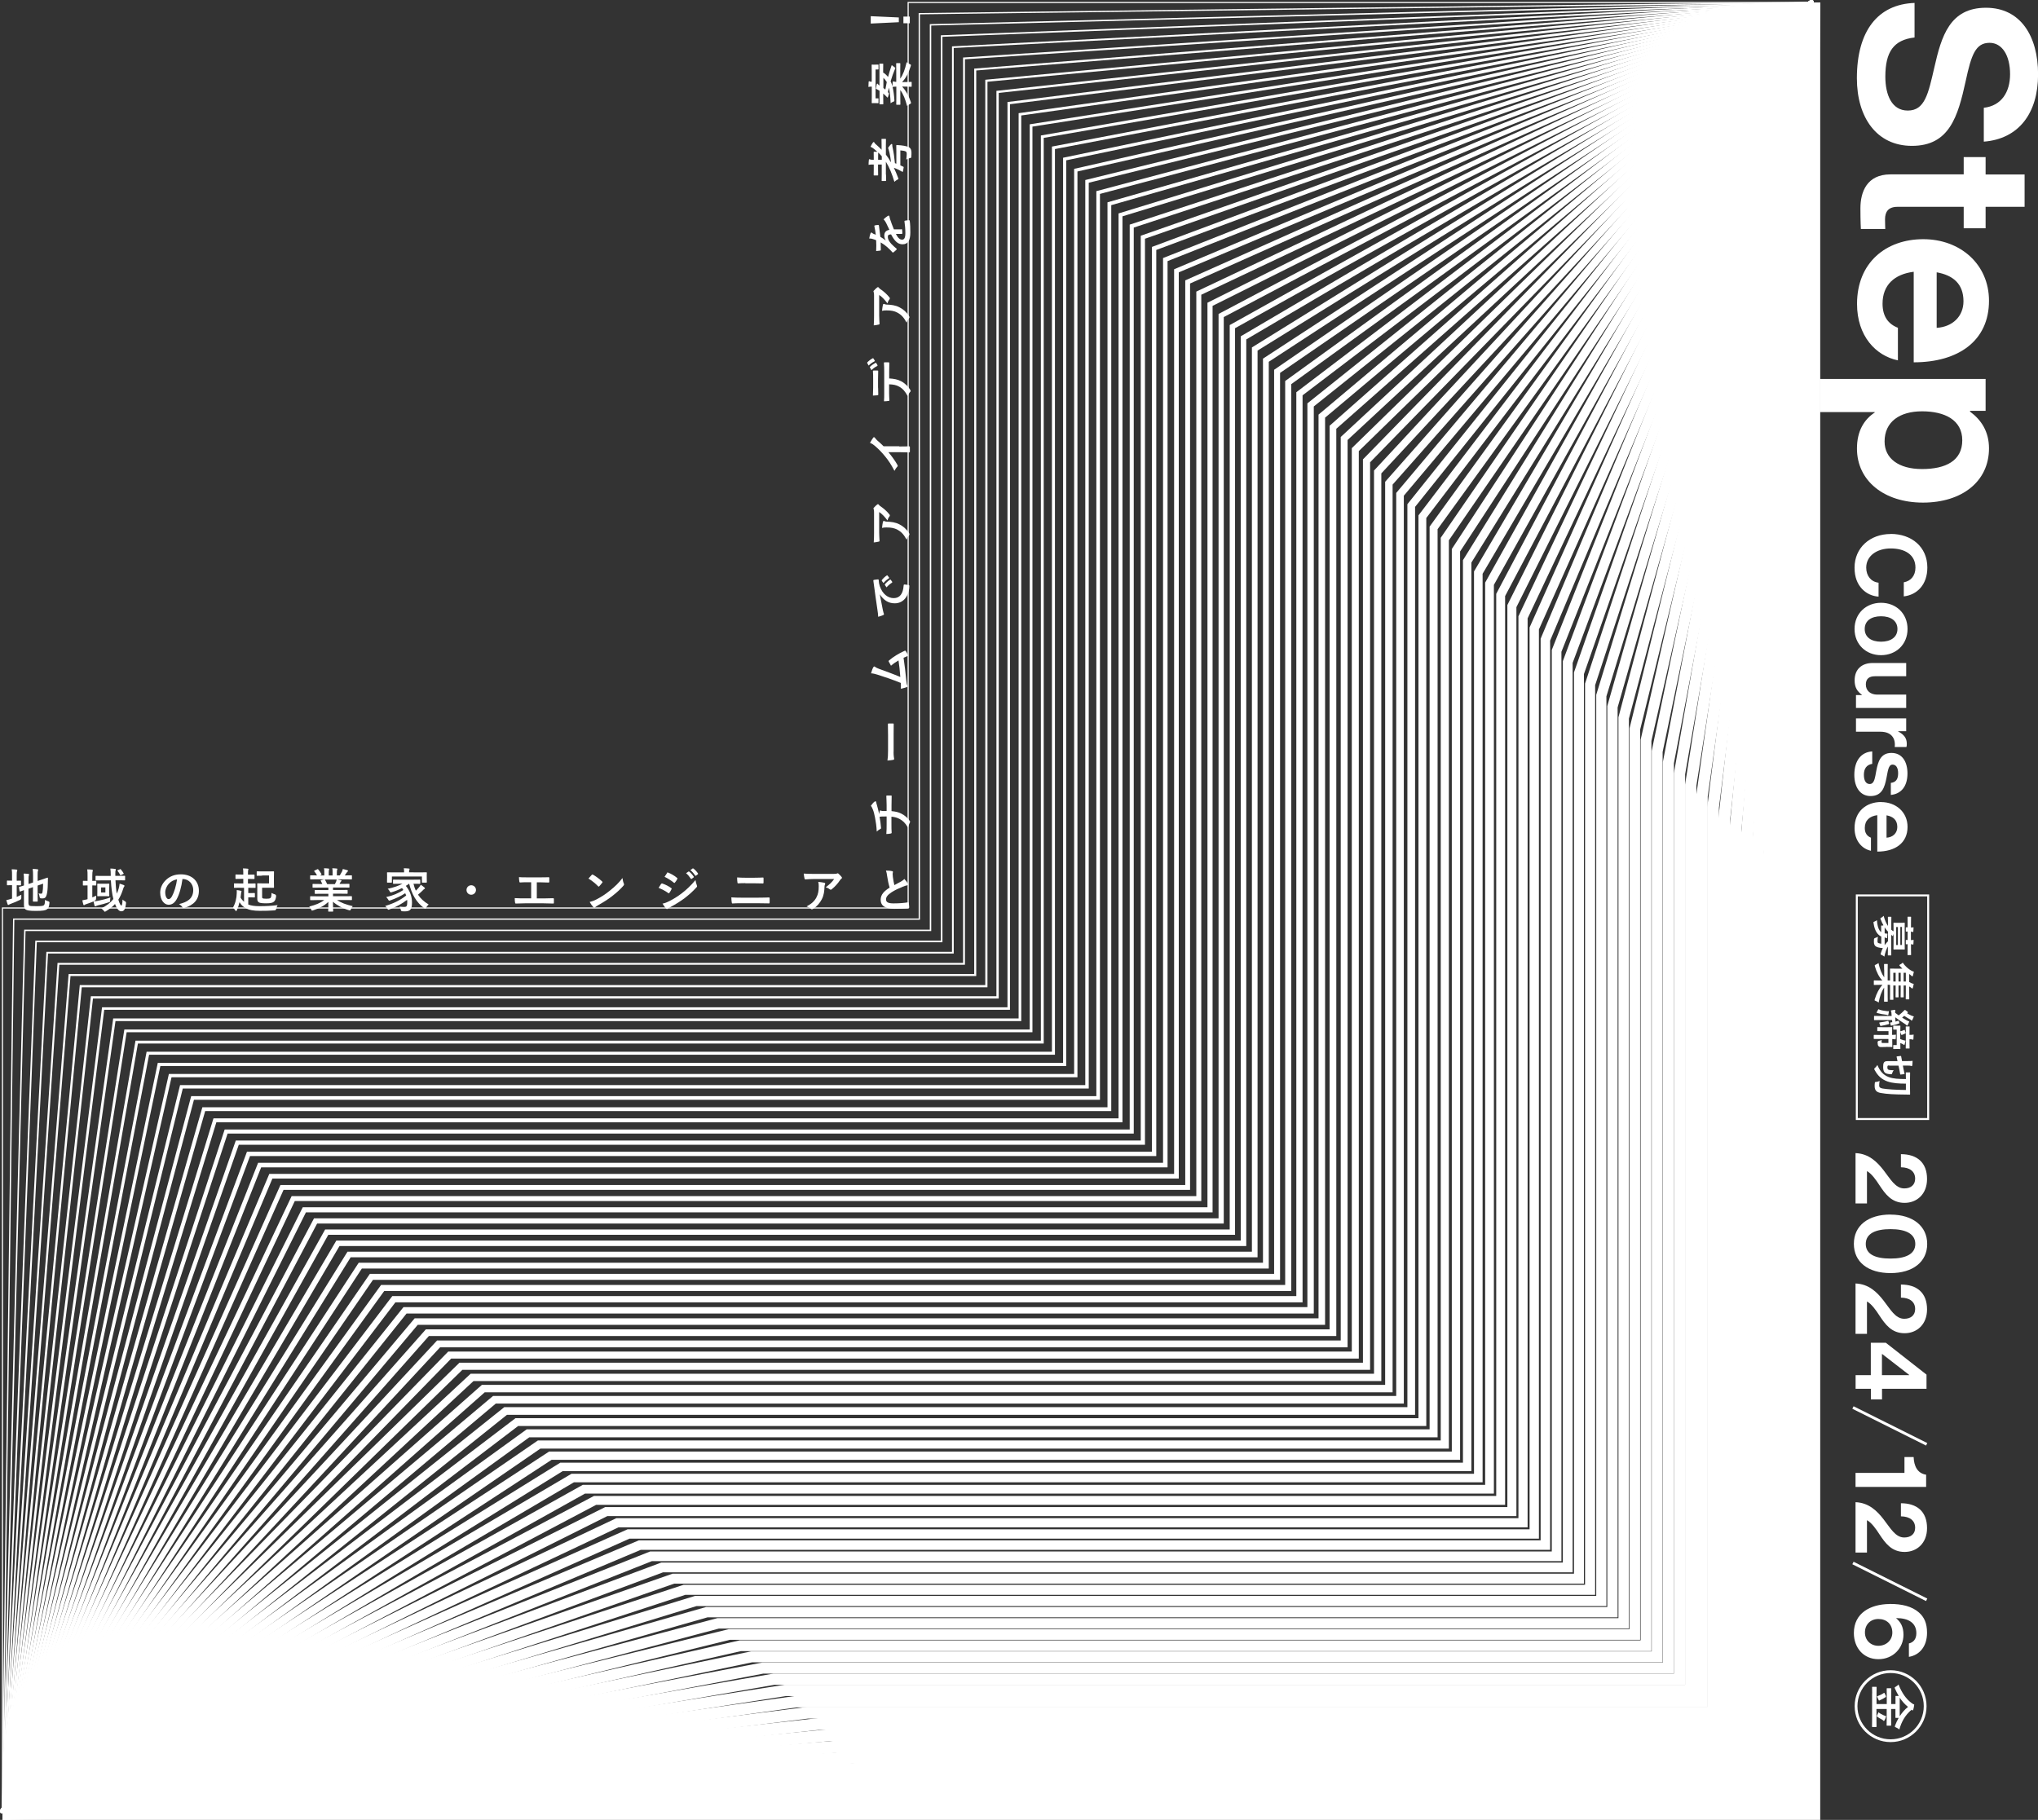 <?xml version="1.0" encoding="UTF-8"?><svg id="_レイヤー_2" xmlns="http://www.w3.org/2000/svg" viewBox="0 0 270.73 241.8"><rect x="0" y="0" width="270.73" height="241.8" fill="#333333" stroke="none"/><defs><style>.cls-1{stroke-width:.83px;}.cls-1,.cls-2,.cls-3,.cls-4,.cls-5,.cls-6,.cls-7,.cls-8,.cls-9,.cls-10,.cls-11,.cls-12,.cls-13,.cls-14,.cls-15,.cls-16,.cls-17,.cls-18,.cls-19,.cls-20,.cls-21,.cls-22,.cls-23,.cls-24,.cls-25,.cls-26,.cls-27,.cls-28,.cls-29,.cls-30,.cls-31,.cls-32,.cls-33,.cls-34,.cls-35,.cls-36,.cls-37,.cls-38,.cls-39,.cls-40,.cls-41,.cls-42,.cls-43,.cls-44,.cls-45,.cls-46,.cls-47,.cls-48,.cls-49,.cls-50,.cls-51,.cls-52,.cls-53,.cls-54,.cls-55,.cls-56,.cls-57,.cls-58,.cls-59,.cls-60,.cls-61,.cls-62,.cls-63,.cls-64,.cls-65,.cls-66,.cls-67,.cls-68,.cls-69,.cls-70,.cls-71,.cls-72,.cls-73,.cls-74,.cls-75,.cls-76,.cls-77,.cls-78,.cls-79,.cls-80,.cls-81,.cls-82,.cls-83,.cls-84{fill:none;stroke:#fff;stroke-miterlimit:10;}.cls-2{stroke-width:.79px;}.cls-3{stroke-width:.81px;}.cls-4{stroke-width:.85px;}.cls-5{stroke-width:.48px;}.cls-6{stroke-width:.66px;}.cls-7{stroke-width:.5px;}.cls-8{stroke-width:.46px;}.cls-9{stroke-width:1.08px;}.cls-10{stroke-width:1.1px;}.cls-11{stroke-width:1.12px;}.cls-12{stroke-width:.77px;}.cls-13{stroke-width:1.28px;}.cls-14{stroke-width:1.2px;}.cls-15{stroke-width:1.22px;}.cls-16{stroke-width:1.16px;}.cls-17{stroke-width:1.18px;}.cls-18{stroke-width:1.14px;}.cls-19{stroke-width:.69px;}.cls-20{stroke-width:.91px;}.cls-21{stroke-width:.87px;}.cls-22{stroke-width:.89px;}.cls-23{stroke-width:.75px;}.cls-24{stroke-width:.73px;}.cls-25{stroke-width:.71px;}.cls-85{fill:#fff;}.cls-26{stroke-width:.68px;}.cls-27{stroke-width:.38px;}.cls-28{stroke-width:.4px;}.cls-29{stroke-width:.26px;}.cls-30{stroke-width:.42px;}.cls-31{stroke-width:.23px;}.cls-32{stroke-width:.33px;}.cls-33{stroke-width:.27px;}.cls-34{stroke-width:.25px;}.cls-35{stroke-width:.56px;}.cls-36{stroke-width:.52px;}.cls-37{stroke-width:.54px;}.cls-38{stroke-width:.64px;}.cls-39{stroke-width:.6px;}.cls-40{stroke-width:.62px;}.cls-41{stroke-width:.58px;}.cls-42{stroke-width:.35px;}.cls-43{stroke-width:.44px;}.cls-44{stroke-width:.36px;}.cls-45{stroke-width:.37px;}.cls-46{stroke-width:.21px;}.cls-47{stroke-width:.19px;}.cls-48{stroke-width:.31px;}.cls-49{stroke-width:.29px;}.cls-50{stroke-width:.17px;}.cls-51{stroke-width:.15px;}.cls-52{stroke-width:1.65px;}.cls-53{stroke-width:1.59px;}.cls-54{stroke-width:1.61px;}.cls-55{stroke-width:1.57px;}.cls-56{stroke-width:1.02px;}.cls-57{stroke-width:1.04px;}.cls-58{stroke-width:1.06px;}.cls-59{stroke-width:1.01px;}.cls-60{stroke-width:1.72px;}.cls-61{stroke-width:1.68px;}.cls-62{stroke-width:1.7px;}.cls-63{stroke-width:1.67px;}.cls-64{stroke-width:1.63px;}.cls-65{stroke-width:.93px;}.cls-66{stroke-width:1.3px;}.cls-67{stroke-width:1.24px;}.cls-68{stroke-width:1.26px;}.cls-69{stroke-width:.99px;}.cls-70{stroke-width:.95px;}.cls-71{stroke-width:.97px;}.cls-72{stroke-width:1.53px;}.cls-73{stroke-width:1.55px;}.cls-74{stroke-width:1.49px;}.cls-75{stroke-width:1.51px;}.cls-76{stroke-width:1.34px;}.cls-77{stroke-width:1.35px;}.cls-78{stroke-width:1.37px;}.cls-79{stroke-width:1.32px;}.cls-80{stroke-width:1.47px;}.cls-81{stroke-width:1.45px;}.cls-82{stroke-width:1.39px;}.cls-83{stroke-width:1.41px;}.cls-84{stroke-width:1.43px;}</style></defs><g id="_背景"><polyline class="cls-51" points=".33 240.94 .33 120.64 120.64 120.64 120.64 .33 240.94 .33"/><polyline class="cls-50" points=".33 240.94 1.82 122.12 122.12 122.12 122.12 1.82 240.94 .33"/><polyline class="cls-47" points=".33 240.94 3.3 123.61 123.61 123.61 123.61 3.3 240.94 .33"/><polyline class="cls-46" points=".33 240.94 4.79 125.09 125.09 125.09 125.09 4.79 240.94 .33"/><polyline class="cls-31" points=".33 240.94 6.27 126.58 126.58 126.58 126.58 6.27 240.94 .33"/><polyline class="cls-34" points=".33 240.94 7.76 128.06 128.06 128.06 128.06 7.76 240.94 .33"/><polyline class="cls-33" points=".33 240.94 9.24 129.55 129.55 129.55 129.55 9.24 240.94 .33"/><polyline class="cls-49" points=".33 240.94 10.73 131.03 131.03 131.03 131.03 10.73 240.94 .33"/><polyline class="cls-48" points=".33 240.94 12.21 132.52 132.52 132.52 132.52 12.21 240.94 .33"/><polyline class="cls-32" points=".33 240.94 13.7 134 134 134 134 13.7 240.94 .33"/><polyline class="cls-42" points=".33 240.94 15.19 135.49 135.49 135.49 135.49 15.19 240.94 .33"/><polyline class="cls-44" points=".33 240.94 16.67 136.97 136.97 136.97 136.97 16.67 240.94 .33"/><polyline class="cls-27" points=".33 240.94 18.16 138.46 138.46 138.46 138.46 18.16 240.94 .33"/><polyline class="cls-28" points=".33 240.94 19.64 139.94 139.94 139.94 139.94 19.64 240.94 .33"/><polyline class="cls-30" points=".33 240.94 21.13 141.43 141.43 141.43 141.43 21.13 240.94 .33"/><polyline class="cls-43" points=".33 240.94 22.61 142.91 142.91 142.91 142.91 22.61 240.94 .33"/><polyline class="cls-8" points=".33 240.94 24.1 144.4 144.4 144.4 144.4 24.1 240.94 .33"/><polyline class="cls-5" points=".33 240.94 25.58 145.88 145.88 145.88 145.88 25.58 240.94 .33"/><polyline class="cls-7" points=".33 240.94 27.07 147.37 147.37 147.37 147.37 27.07 240.94 .33"/><polyline class="cls-36" points=".33 240.94 28.55 148.85 148.85 148.85 148.85 28.55 240.94 .33"/><polyline class="cls-37" points=".33 240.94 30.04 150.34 150.34 150.34 150.34 30.04 240.94 .33"/><polyline class="cls-35" points=".33 240.94 31.52 151.82 151.82 151.82 151.82 31.52 240.94 .33"/><polyline class="cls-41" points=".33 240.94 33.01 153.31 153.31 153.31 153.31 33.01 240.94 .33"/><polyline class="cls-39" points=".33 240.94 34.49 154.8 154.8 154.8 154.8 34.49 240.94 .33"/><polyline class="cls-40" points=".33 240.94 35.98 156.28 156.28 156.28 156.28 35.98 240.94 .33"/><polyline class="cls-38" points=".33 240.94 37.46 157.77 157.77 157.77 157.77 37.46 240.94 .33"/><polyline class="cls-6" points=".33 240.94 38.95 159.25 159.25 159.25 159.25 38.95 240.94 .33"/><polyline class="cls-26" points=".33 240.94 40.43 160.74 160.74 160.74 160.74 40.43 240.94 .33"/><polyline class="cls-19" points=".33 240.94 41.92 162.22 162.22 162.22 162.22 41.92 240.94 .33"/><polyline class="cls-25" points=".33 240.94 43.4 163.71 163.71 163.71 163.71 43.4 240.94 .33"/><polyline class="cls-24" points=".33 240.94 44.89 165.19 165.19 165.19 165.19 44.89 240.94 .33"/><polyline class="cls-23" points=".33 240.94 46.37 166.68 166.68 166.68 166.68 46.37 240.94 .33"/><polyline class="cls-12" points=".33 240.94 47.86 168.16 168.16 168.16 168.16 47.86 240.94 .33"/><polyline class="cls-2" points=".33 240.94 49.34 169.65 169.65 169.65 169.65 49.34 240.94 .33"/><polyline class="cls-3" points=".33 240.94 50.83 171.13 171.13 171.13 171.13 50.83 240.94 .33"/><polyline class="cls-1" points=".33 240.94 52.32 172.62 172.62 172.62 172.62 52.32 240.94 .33"/><polyline class="cls-4" points=".33 240.94 53.8 174.1 174.1 174.1 174.1 53.8 240.94 .33"/><polyline class="cls-21" points=".33 240.94 55.29 175.59 175.59 175.59 175.59 55.29 240.94 .33"/><polyline class="cls-22" points=".33 240.94 56.77 177.07 177.07 177.07 177.07 56.77 240.94 .33"/><polyline class="cls-20" points=".33 240.94 58.26 178.56 178.56 178.56 178.56 58.26 240.94 .33"/><polyline class="cls-65" points=".33 240.94 59.74 180.04 180.04 180.04 180.04 59.74 240.94 .33"/><polyline class="cls-70" points=".33 240.94 61.23 181.53 181.53 181.53 181.53 61.23 240.94 .33"/><polyline class="cls-71" points=".33 240.94 62.71 183.01 183.01 183.01 183.01 62.71 240.94 .33"/><polyline class="cls-69" points=".33 240.94 64.2 184.5 184.5 184.5 184.5 64.2 240.94 .33"/><polyline class="cls-59" points=".33 240.94 65.68 185.98 185.98 185.98 185.98 65.68 240.94 .33"/><polyline class="cls-56" points=".33 240.94 67.17 187.47 187.47 187.47 187.47 67.17 240.94 .33"/><polyline class="cls-57" points=".33 240.94 68.65 188.95 188.95 188.95 188.95 68.65 240.94 .33"/><polyline class="cls-58" points=".33 240.94 70.14 190.44 190.44 190.44 190.44 70.14 240.94 .33"/><polyline class="cls-9" points=".33 240.94 71.62 191.93 191.93 191.93 191.93 71.62 240.94 .33"/><polyline class="cls-10" points=".33 240.94 73.11 193.41 193.41 193.41 193.41 73.11 240.94 .33"/><polyline class="cls-11" points=".33 240.94 74.59 194.9 194.9 194.9 194.9 74.59 240.94 .33"/><polyline class="cls-18" points=".33 240.94 76.08 196.38 196.38 196.38 196.38 76.08 240.94 .33"/><polyline class="cls-16" points=".33 240.94 77.56 197.87 197.87 197.87 197.87 77.56 240.94 .33"/><polyline class="cls-17" points=".33 240.94 79.05 199.35 199.35 199.35 199.35 79.05 240.94 .33"/><polyline class="cls-14" points=".33 240.94 80.53 200.84 200.84 200.84 200.84 80.53 240.94 .33"/><polyline class="cls-15" points=".33 240.94 82.02 202.32 202.32 202.32 202.32 82.02 240.94 .33"/><polyline class="cls-67" points=".33 240.94 83.5 203.81 203.81 203.81 203.81 83.5 240.94 .33"/><polyline class="cls-68" points=".33 240.94 84.99 205.29 205.29 205.29 205.29 84.99 240.94 .33"/><polyline class="cls-13" points=".33 240.94 86.48 206.78 206.78 206.78 206.78 86.48 240.94 .33"/><polyline class="cls-66" points=".33 240.94 87.96 208.26 208.26 208.26 208.26 87.96 240.94 .33"/><polyline class="cls-79" points=".33 240.94 89.45 209.75 209.75 209.75 209.75 89.45 240.94 .33"/><polyline class="cls-76" points=".33 240.94 90.93 211.23 211.23 211.23 211.23 90.93 240.94 .33"/><polyline class="cls-77" points=".33 240.94 92.42 212.72 212.72 212.72 212.72 92.42 240.94 .33"/><polyline class="cls-78" points=".33 240.94 93.9 214.2 214.2 214.2 214.2 93.9 240.94 .33"/><polyline class="cls-82" points=".33 240.94 95.39 215.69 215.69 215.69 215.69 95.39 240.94 .33"/><polyline class="cls-83" points=".33 240.94 96.87 217.17 217.17 217.17 217.17 96.87 240.94 .33"/><polyline class="cls-84" points=".33 240.94 98.36 218.66 218.66 218.66 218.66 98.36 240.94 .33"/><polyline class="cls-81" points=".33 240.94 99.84 220.14 220.14 220.14 220.14 99.84 240.94 .33"/><polyline class="cls-80" points=".33 240.94 101.33 221.63 221.63 221.63 221.63 101.33 240.94 .33"/><polyline class="cls-74" points=".33 240.94 102.81 223.11 223.11 223.11 223.11 102.81 240.94 .33"/><polyline class="cls-75" points=".33 240.94 104.3 224.6 224.6 224.6 224.6 104.3 240.94 .33"/><polyline class="cls-72" points=".33 240.94 105.78 226.09 226.09 226.09 226.09 105.78 240.94 .33"/><polyline class="cls-73" points=".33 240.94 107.27 227.57 227.57 227.57 227.57 107.27 240.94 .33"/><polyline class="cls-55" points=".33 240.94 108.75 229.06 229.06 229.06 229.06 108.75 240.94 .33"/><polyline class="cls-53" points=".33 240.94 110.24 230.54 230.54 230.54 230.54 110.24 240.94 .33"/><polyline class="cls-54" points=".33 240.94 111.72 232.03 232.03 232.03 232.03 111.72 240.94 .33"/><polyline class="cls-64" points=".33 240.94 113.21 233.51 233.51 233.51 233.51 113.21 240.94 .33"/><polyline class="cls-52" points=".33 240.94 114.69 235 235 235 235 114.69 240.94 .33"/><polyline class="cls-63" points=".33 240.94 116.18 236.48 236.48 236.48 236.48 116.18 240.94 .33"/><polyline class="cls-61" points=".33 240.94 117.66 237.97 237.97 237.97 237.97 117.66 240.94 .33"/><polyline class="cls-62" points=".33 240.94 119.15 239.45 239.45 239.45 239.45 119.15 240.94 .33"/><polyline class="cls-60" points=".33 240.94 240.94 240.94 240.94 .33"/><path class="cls-85" d="M254.33.39v4.59c-2.78.32-3.88,1.91-3.88,5.21,0,2.39.84,4.5,2.98,4.5,2.26,0,2.72-2.2,3.53-5.73.94-4.14,2.04-7.93,6.86-7.93,4.56,0,6.92,3.72,6.92,8.86s-2.56,8.57-7.21,8.93v-4.5c2.33-.26,3.49-2.07,3.49-4.46,0-2.52-1.07-4.17-2.72-4.17-1.88,0-2.43,1.62-3.17,5.05-1.04,4.76-2.17,8.64-7.15,8.64-4.69,0-7.31-3.78-7.31-8.99,0-6.28,2.78-9.83,7.67-10Z"/><path class="cls-85" d="M263.77,20.88v2.3h5.18v4.3h-5.18v2.85h-2.91v-2.85h-8.8c-1.23,0-1.65.68-1.65,1.65,0,.55.03,1.29.03,1.29h-3.24s-.06-1-.06-2.75c0-2.14.84-4.5,3.98-4.5h9.74v-2.3h2.91Z"/><path class="cls-85" d="M255.49,31.78c4.92,0,8.73,3.33,8.73,8.18,0,5.34-4.08,8.18-10,8.18v-12.03c-2.56.32-4.14,1.75-4.14,4.24,0,1.71.78,2.72,2.04,3.2v4.33c-2.94-.61-5.43-3.23-5.43-7.5,0-5.5,3.85-8.6,8.8-8.6ZM257.27,36.18v7.38c2.1-.13,3.56-1.52,3.56-3.53,0-2.33-1.39-3.46-3.56-3.85Z"/><path class="cls-85" d="M263.77,50.35v4.24h-2.07v.1c1.46,1.07,2.52,2.62,2.52,4.88,0,4.4-3.59,7.21-8.77,7.21s-8.77-2.91-8.77-7.18c0-2.33.94-3.85,2.36-4.79v-.06h-7.31v-4.4h22.03ZM255.33,62.32c3.14,0,5.34-1.1,5.34-3.82s-2.36-3.85-5.34-3.85-4.98,1.39-4.98,4.01c0,2.23,1.84,3.66,4.98,3.66Z"/><path class="cls-85" d="M251.17,70.94c2.76,0,4.86,1.72,4.86,4.46,0,2.29-1.37,3.64-3.13,3.84v-1.87c.94-.17,1.55-.87,1.55-1.96,0-1.72-1.43-2.54-3.28-2.54s-3.26.99-3.26,2.55c0,1.11.66,1.89,1.64,2v1.85c-.82-.05-1.61-.4-2.2-1.03-.6-.64-.99-1.53-.99-2.82,0-2.61,2.02-4.47,4.81-4.47Z"/><path class="cls-85" d="M249.88,80.09c1.99,0,3.52,1.42,3.52,3.48s-1.53,3.48-3.52,3.48-3.52-1.42-3.52-3.48,1.53-3.48,3.52-3.48ZM249.88,85.26c1.3,0,2.18-.61,2.18-1.69s-.88-1.69-2.18-1.69-2.17.6-2.17,1.69.87,1.69,2.17,1.69Z"/><path class="cls-85" d="M246.55,92.35h.78v-.04c-.61-.45-.96-.97-.96-1.91,0-1.48.95-2.31,2.4-2.31h4.45v1.76h-4.15c-.78,0-1.21.35-1.21,1.1,0,.83.62,1.34,1.51,1.34h3.85v1.77h-6.67v-1.7Z"/><path class="cls-85" d="M252.16,97.15v.04c.75.4,1.14.86,1.14,1.64,0,.19-.01.31-.05.42h-1.55v-.04c.12-1.16-.49-1.99-1.9-1.99h-3.25v-1.77h6.67v1.7h-1.07Z"/><path class="cls-85" d="M248.71,99.85v1.64c-.77.12-1.11.66-1.11,1.46s.3,1.22.77,1.22c.64,0,.7-.84.88-1.76.23-1.2.56-2.37,2.01-2.37s2.13,1.2,2.13,2.72c0,1.76-.87,2.73-2.21,2.86v-1.6c.71-.08.97-.53.97-1.29,0-.69-.26-1.14-.74-1.14-.57,0-.62.88-.82,1.83-.23,1.12-.55,2.35-2.11,2.35-1.34,0-2.15-1.14-2.15-2.81,0-1.94.94-3.02,2.35-3.12Z"/><path class="cls-85" d="M249.89,106.57c1.98,0,3.51,1.34,3.51,3.29,0,2.15-1.64,3.29-4.02,3.29v-4.84c-1.03.13-1.66.7-1.66,1.7,0,.69.31,1.09.82,1.29v1.74c-1.18-.25-2.18-1.3-2.18-3.02,0-2.21,1.55-3.46,3.54-3.46ZM250.61,108.34v2.96c.85-.05,1.43-.61,1.43-1.42,0-.94-.56-1.39-1.43-1.55Z"/><path class="cls-85" d="M250.19,122.92c-.13-.23-.25-.48-.35-.74-.03-.06-.05-.1-.05-.13,0-.05.04-.07.14-.13.13-.07.22-.16.29-.24.17.59.35,1.02.58,1.35v-.44c0-.51-.01-.68-.01-.72,0-.05,0-.06.06-.06h.34c.06,0,.06,0,.06.06,0,.03-.01.21-.01.72v.94c.1.09.2.16.3.21v-.29c0-.56-.01-.75-.01-.79,0-.06,0-.06.07-.06.03,0,.15.01.44.01h.49c.29,0,.41-.01.44-.01.06,0,.06,0,.06.06,0,.04-.01.24-.01.79v1.86c0,.55.01.75.01.79,0,.06,0,.06-.06.06-.04,0-.15-.01-.44-.01h-.49c-.29,0-.4.01-.44.01-.06,0-.07,0-.07-.06,0-.04.01-.24.01-.79v-1.24l-.05.2c-.02.06-.04.09-.08.09-.03,0-.06-.02-.09-.07-.02-.03-.05-.07-.09-.11v1.98c0,.52.01.68.01.72,0,.06,0,.06-.06.06h-.34c-.06,0-.06,0-.06-.06,0-.04.01-.21.01-.72v-.4c-.21.34-.34.75-.47,1.34-.1-.08-.21-.15-.35-.21-.11-.05-.15-.07-.15-.12,0-.03.02-.07.03-.13.08-.25.17-.47.27-.67-.12-.01-.24-.02-.35-.04-.22-.03-.4-.08-.56-.17-.18-.11-.28-.3-.28-.63,0-.14,0-.21.01-.33q.01-.13.16-.18c.14-.04.25-.09.36-.16-.03.24-.05.41-.05.59,0,.14.03.21.12.25.1.04.22.06.38.09v-.95c-.24-.12-.43-.29-.58-.5-.22-.31-.36-.72-.44-1.25-.01-.06-.02-.11-.02-.13,0-.06.03-.08.14-.12.13-.05.23-.12.32-.18.05.63.16,1.08.36,1.37.06.08.13.16.21.22v-.07c0-.54-.01-.71-.01-.75,0-.06,0-.06.07-.06h.19ZM250.36,125.58c.13-.18.27-.36.44-.52v-1.28c-.16-.16-.3-.35-.44-.56v.79c.13.03.25.05.37.04-.01.19-.03.36-.04.51-.01.06-.03.1-.06.1-.03,0-.06-.02-.09-.04-.04-.03-.08-.04-.18-.07v1.03ZM252.12,125.56v-2.39h-.23v2.39h.23ZM252.66,123.16h-.22v2.39h.22v-2.39ZM253.84,123.24c.13,0,.25-.01.36-.03,0,.18-.02.39-.03.55,0,.05-.02.08-.05.08-.03,0-.06-.02-.09-.03-.03-.01-.09-.03-.18-.03v1.13c.13,0,.25-.01.36-.03,0,.18-.02.39-.03.55,0,.05-.02.08-.05.08-.03,0-.06-.02-.09-.03-.03-.01-.09-.03-.18-.03v.67c0,.51.01.69.01.72,0,.06,0,.06-.06.06h-.34c-.06,0-.07,0-.07-.06,0-.03.01-.21.01-.72v-.67c-.1,0-.16.01-.18.01-.06,0-.06,0-.06-.07v-.43c0-.06,0-.07.06-.07.02,0,.09,0,.18,0v-1.12c-.1,0-.16.01-.18.01-.06,0-.06,0-.06-.07v-.43c0-.06,0-.07.06-.07.02,0,.09,0,.18,0v-.63c0-.51-.01-.69-.01-.72,0-.06,0-.06.07-.06h.34c.06,0,.06,0,.06.06,0,.03-.01.21-.01.72v.64Z"/><path class="cls-85" d="M250.29,128.87c0-.52-.01-.7-.01-.73,0-.06,0-.06.06-.06h.37c.05,0,.06,0,.06.06,0,.03-.01.21-.01.73v1.4h.03c.09,0,.2,0,.29,0v-.71c0-.56-.01-.77-.01-.81,0-.06,0-.06.07-.06.03,0,.22.01.65.01h.92c-.11-.11-.22-.22-.32-.34-.05-.06-.08-.09-.08-.12,0-.03.04-.06.12-.1.14-.07.25-.15.33-.24.33.5.78.86,1.12,1.05.16.09.24.12.36.16-.04.18-.08.36-.13.54-.02.05-.05.07-.08.07s-.06-.01-.09-.05c-.03-.04-.1-.1-.18-.16l-.14-.1v1.06c.11.06.21.12.3.16s.19.07.3.09c-.03.2-.08.38-.12.55-.02.05-.05.07-.08.07-.04,0-.06-.03-.09-.06-.03-.03-.1-.09-.14-.11-.06-.03-.12-.06-.17-.1v.87c0,.56.01.74.01.78,0,.06,0,.06-.06.06h-.34c-.06,0-.07,0-.07-.06,0-.04.01-.22.01-.78v-1h-.29v.72c0,.55.01.74.01.78,0,.06,0,.07-.06.07h-.29c-.06,0-.06,0-.06-.07,0-.03.01-.22.01-.78v-.72h-.29v.72c0,.55.01.74.01.78,0,.06,0,.07-.06.07h-.28c-.06,0-.06,0-.06-.07,0-.03.01-.22.01-.78v-.72h-.31v1.05c0,.56.01.76.01.79,0,.06,0,.06-.06.06h-.32c-.06,0-.07,0-.07-.06,0-.03.01-.23.01-.79v-1.11l-.04-.02s-.1-.02-.25-.02h-.03v1.46c0,.52.01.7.01.73,0,.06,0,.06-.06.06h-.37c-.06,0-.06,0-.06-.06,0-.03.01-.21.01-.73v-1.08c-.36.53-.58,1.18-.73,1.99-.11-.1-.25-.17-.38-.22-.12-.05-.16-.06-.16-.11,0-.03.01-.07.03-.13.24-.78.58-1.43,1.02-1.9-.64,0-.97.02-1.09.02-.06,0-.06,0-.06-.06v-.49c0-.05,0-.06.06-.06.12,0,.44.02,1.08.02-.45-.45-.78-1.14-.99-1.86-.02-.06-.03-.1-.03-.14,0-.05.04-.07.15-.12.13-.05.25-.12.35-.21.17.77.39,1.39.76,1.91v-1ZM251.51,130.41h.31v-1.16h-.31v1.16ZM252.2,130.41h.29v-1.16h-.29v1.16ZM252.88,130.41h.29v-1.16h-.29v1.16Z"/><path class="cls-85" d="M250.52,139.11c-.29,0-.47.01-.62.01-.16,0-.26-.02-.37-.14-.07-.07-.1-.22-.11-.48q0-.18.17-.21c.12-.02.29-.06.37-.13,0,.1-.01.19-.01.29,0,.09.03.13.14.13h.77v-.54h-1.89c-.06,0-.06,0-.06-.06v-.41c0-.06,0-.07.06-.07.04,0,.27.01.85.01h1.05v-.51h-.87c-.36,0-.52,0-.55,0-.06,0-.07,0-.07-.06v-.41c0-.06,0-.06.07-.06.03,0,.18.01.57.01h.75c.35,0,.5-.01.53-.01.06,0,.06,0,.06.06,0,.04-.01.21-.01.71v.26c.21,0,.35-.01.51-.03,0,.2-.02.39-.03.54-.01.06-.04.09-.06.09-.05,0-.09-.02-.14-.03-.06-.01-.14-.02-.26-.02v.29c0,.49.01.67.01.71,0,.06,0,.06-.06.06-.03,0-.21-.01-.58-.01h-.2ZM252.31,135.89c.02.05.01.07-.04.09-.28.12-.66.22-1.01.29-.06.01-.09,0-.1-.07l-.06-.25c-.02-.08-.02-.09.05-.1l.22-.04-.03-.28h-1.58c-.53,0-.72.01-.75.01-.06,0-.06,0-.06-.06v-.44c0-.06,0-.06.06-.06.04,0,.22.01.75.01h1.53l-.03-.39c0-.1-.02-.18-.05-.21-.02-.03-.02-.06-.02-.09,0-.04.03-.06.09-.07.15-.03.3-.05.49-.06-.01.14-.02.26-.02.39.16.12.31.24.47.35.28-.21.54-.45.78-.7.05-.04.07-.03.13.01l.28.22c.06.05.06.06.02.1-.03.03-.06.06-.09.09.18.12.4.23.6.32.12.05.19.07.3.1-.06.17-.14.33-.21.48-.03.05-.06.07-.09.07s-.06-.02-.07-.05c-.03-.05-.09-.09-.17-.13-.27-.15-.49-.28-.74-.45-.09.08-.18.16-.28.24.2.12.39.24.59.35.12.06.23.12.36.16-.06.16-.13.34-.21.48-.03.05-.05.07-.08.07-.04,0-.06-.02-.09-.06-.04-.06-.09-.09-.22-.18-.47-.29-.91-.6-1.27-.87.01.18.02.37.04.58.12-.03.24-.07.36-.12.05-.02.07-.01.09.06l.07.24ZM250.57,134.34c.13.01.22.02.36.01-.02.18-.05.33-.07.44-.01.07-.05.1-.07.1-.03,0-.06-.01-.09-.03-.03-.02-.12-.03-.21-.05-.34-.03-.78-.11-1.07-.2-.09-.03-.14-.04-.14-.08,0-.02.03-.06.07-.13.05-.07.12-.2.17-.31.3.13.66.21,1.05.24ZM250.94,135.97c.02.07.02.08-.04.1-.32.1-.65.17-1.04.24-.06.01-.08.01-.1-.07l-.1-.29c-.03-.08-.02-.09.04-.1.41-.05.79-.12,1.08-.2.06-.02.06-.01.09.06l.08.26ZM253.14,137.19c.02.07,0,.09-.03.11-.1.06-.28.14-.45.2-.06.02-.09.01-.12-.07l-.11-.33v.95c.13.06.28.11.42.15.09.03.18.05.28.06-.03.18-.08.37-.12.51-.01.05-.03.08-.06.08s-.06-.02-.07-.05c-.03-.03-.06-.05-.11-.07l-.33-.15c0,.52.01.7.01.74,0,.06,0,.06-.06.06-.03,0-.12-.01-.23-.01h-.13c-.36,0-.43.01-.47.01-.06,0-.06,0-.06-.06v-.41c0-.06,0-.06.06-.06h.4v-2.05h-.4c-.06,0-.06,0-.06-.07v-.4c0-.06,0-.06.06-.06.03,0,.11.01.47.01h.09c.15,0,.24-.01.27-.01.06,0,.06,0,.06.06,0,.03-.01.22-.01.71.01-.02.03-.03.06-.03.15-.04.32-.1.43-.16.06-.03.09-.03.11.05l.1.3ZM253.17,137.17c0-.52-.01-.7-.01-.73,0-.06,0-.06.06-.06h.39c.06,0,.06,0,.06.06,0,.03-.01.21-.01.73v.33h.05c.21,0,.36-.01.5-.04,0,.21-.02.39-.03.59,0,.06-.03.09-.06.09-.04,0-.07-.02-.11-.03-.05-.02-.12-.03-.3-.03h-.05v.43c0,.52.01.71.01.74,0,.06,0,.06-.06.06h-.39c-.06,0-.06,0-.06-.06,0-.03.01-.22.01-.74v-1.33Z"/><path class="cls-85" d="M253.19,143.98c-.92,0-1.77-.05-2.48-.3-.72-.27-1.24-.7-1.67-1.5-.04-.08-.07-.12-.07-.16s.03-.06.1-.13c.13-.11.23-.24.32-.39.37.87.82,1.34,1.5,1.6.63.24,1.31.26,2.29.27v-.09c0-.53-.01-.7-.01-.74,0-.06,0-.06.06-.06h.45c.06,0,.06,0,.06.06,0,.03-.01.21-.01.74v1.36c0,.53.01.71.01.74,0,.05-.01.06-.07.06-.19-.01-.36-.01-.51-.01-1.4-.01-2.53-.06-3.31-.21-.59-.1-.82-.37-.82-.93,0-.11,0-.22.02-.37s.01-.16.17-.17c.2-.02.36-.07.47-.13-.04.26-.06.4-.06.6,0,.23.11.35.47.41.62.1,1.66.18,3.08.19v-.86ZM250.95,141.56c-.12,0-.16.01-.19.05-.03.04-.04.12-.04.21,0,.12.02.2.07.25.08.09.2.12.77.13-.08.11-.15.25-.2.39-.05.15-.06.15-.21.14-.55-.03-.73-.14-.85-.32-.1-.15-.14-.38-.14-.65,0-.24.02-.44.09-.56.08-.14.19-.21.5-.21h1.32l-.12-.56c-.01-.06,0-.06.05-.07l.47-.06c.06,0,.06,0,.08.05.01.06.03.21.12.63h.64c.4,0,.6,0,.76-.03,0,.22-.02.4-.04.59-.01.07-.04.11-.07.11-.05,0-.09-.02-.12-.03-.06-.03-.17-.04-.53-.04h-.53l.08.43c.09.45.13.6.14.65.01.06,0,.06-.05.06l-.46.05c-.06,0-.06,0-.07-.06-.01-.05-.04-.21-.12-.66l-.1-.46h-1.23Z"/><path class="cls-85" d="M248.7,224.99c0-.57-.01-.76-.01-.8,0-.07,0-.07.06-.07h.47c.06,0,.07,0,.07.07,0,.04-.01.23-.01.8v1.42h1.36v-1.19c0-.59-.01-.8-.01-.84,0-.07,0-.07.07-.07h.47c.06,0,.07,0,.07.07,0,.04-.01.24-.01.84v1.19h.57v-.24c0-.54,0-.73,0-.77,0-.06,0-.07.06-.07h.37c-.19-.3-.34-.62-.49-.95-.03-.07-.05-.11-.05-.15,0-.04.04-.07.14-.12.16-.09.29-.2.37-.3.45,1.14,1.02,1.92,1.68,2.42.16.12.25.19.41.25-.03.24-.07.49-.13.67-.02.06-.06.11-.1.11-.03,0-.05-.01-.09-.06-.01-.01-.02-.03-.03-.04-.87.74-1.34,1.6-1.63,2.63-.09-.09-.27-.2-.44-.27-.11-.05-.16-.07-.16-.12,0-.03.02-.08.04-.15.14-.36.29-.69.47-1h-.37c-.06,0-.06,0-.06-.07,0-.04,0-.23,0-.77v-.34h-.57v1.3c0,.59.01.8.01.84,0,.06,0,.07-.07.07h-.47c-.09,0-.07,0-.07-.07,0-.04.01-.24.01-.84v-1.3h-1.36v1.51c0,.57.01.77.01.81,0,.06,0,.07-.07.07h-.47c-.06,0-.06,0-.06-.07,0-.04.01-.23.01-.81v-3.6ZM250.23,227.9c.11.05.21.09.33.12-.06.22-.12.37-.2.52-.04.07-.07.11-.11.11-.05,0-.07-.03-.1-.07-.03-.04-.08-.08-.2-.14-.17-.09-.41-.22-.55-.33-.06-.04-.08-.07-.08-.1s.02-.07.05-.14c.06-.11.12-.25.16-.37.22.17.49.31.71.41ZM250.51,225.35c.04.08.04.1-.02.14-.24.16-.54.32-.82.44-.06.03-.08.02-.11-.06l-.19-.39c-.04-.09-.04-.1.03-.12.31-.11.59-.24.85-.42.06-.04.07-.03.11.05l.17.36ZM252.36,227.42c0,.3,0,.49,0,.61.31-.48.67-.9,1.1-1.24-.44-.36-.8-.77-1.1-1.22,0,.12,0,.31,0,.61v1.25Z"/><path class="cls-85" d="M250.19,155.45c.92,1.17,1.58,2.45,2.77,2.45.87,0,1.45-.46,1.45-1.29,0-.94-.68-1.5-1.89-1.52v-1.74c2.12,0,3.47,1.09,3.47,3.3,0,2.03-1.37,3.17-2.98,3.17-1.75,0-2.58-1.2-3.34-2.34-.46-.72-1.06-1.56-1.66-1.88v4.3h-1.52v-6.69c1.78.07,2.87,1.18,3.7,2.24Z"/><path class="cls-85" d="M251.14,161.38c2.98,0,4.87,1.54,4.87,3.9s-1.88,3.87-4.87,3.87-4.87-1.47-4.87-3.89,1.9-3.89,4.87-3.89ZM251.14,167.22c1.97,0,3.29-.57,3.29-1.94s-1.3-1.97-3.29-1.97-3.29.58-3.29,1.97,1.29,1.94,3.29,1.94Z"/><path class="cls-85" d="M250.19,172.77c.92,1.17,1.58,2.45,2.77,2.45.87,0,1.45-.46,1.45-1.29,0-.94-.68-1.5-1.89-1.52v-1.74c2.12,0,3.47,1.09,3.47,3.3,0,2.03-1.37,3.17-2.98,3.17-1.75,0-2.58-1.2-3.34-2.34-.46-.72-1.06-1.56-1.66-1.88v4.3h-1.52v-6.69c1.78.07,2.87,1.18,3.7,2.24Z"/><path class="cls-85" d="M248.52,182.71v-4.3h2l5.4,4.23v1.88h-5.91v1.41h-1.48v-1.41h-2.03v-1.81h2.03ZM250,179.91v2.8h3.62v-.03l-3.58-2.77h-.04Z"/><path class="cls-85" d="M252.99,195.7v-2.11h1.22c.04,1.14.46,2.16,1.66,2.35v1.62h-9.38v-1.86h6.5Z"/><path class="cls-85" d="M250.19,201.83c.92,1.17,1.58,2.45,2.77,2.45.87,0,1.45-.46,1.45-1.29,0-.94-.68-1.5-1.89-1.52v-1.74c2.12,0,3.47,1.09,3.47,3.3,0,2.03-1.37,3.17-2.98,3.17-1.75,0-2.58-1.2-3.34-2.34-.46-.72-1.06-1.56-1.66-1.88v4.3h-1.52v-6.69c1.78.07,2.87,1.18,3.7,2.24Z"/><path class="cls-85" d="M251,213.11c1.65-.01,2.98.31,3.92,1.14.68.6,1.07,1.41,1.07,2.68,0,1.86-1.02,2.98-2.41,3.21v-1.78c.57-.14.99-.54.99-1.36,0-1.36-1.02-2.01-2.67-2.01v.03c.57.49.96,1.1.96,2.19,0,1.73-1.35,3.24-3.33,3.24s-3.26-1.52-3.26-3.47c0-2.66,2.19-3.83,4.72-3.86ZM249.52,218.67c1.06,0,1.86-.75,1.86-1.75,0-1.14-.78-1.81-1.85-1.81s-1.79.75-1.79,1.79.77,1.77,1.78,1.77Z"/><line class="cls-45" x1="255.94" y1="191.9" x2="246.15" y2="187.01"/><line class="cls-45" x1="255.94" y1="212.56" x2="246.15" y2="207.67"/><circle class="cls-45" cx="251.15" cy="226.69" r="4.59"/><rect class="cls-29" x="246.66" y="118.97" width="9.48" height="29.71"/><path class="cls-85" d="M2.22,119.17c.2-.08.39-.18.61-.29-.01.11-.01.26,0,.39q.01.2-.16.29c-.39.19-.83.38-1.25.53-.11.04-.18.08-.21.1-.02.03-.07.04-.11.04s-.07-.02-.09-.08c-.06-.16-.11-.34-.17-.56.2-.04.4-.08.62-.16l.14-.04v-1.78h-.05c-.41,0-.53.01-.57.01-.06,0-.06,0-.06-.07v-.48c0-.06,0-.07.06-.07.04,0,.16.01.57.01h.05v-.59c0-.41,0-.67-.05-.92.25,0,.44.02.65.04.06,0,.1.04.1.08,0,.04-.02.08-.04.13-.03.08-.04.23-.04.6v.67c.36,0,.48-.01.51-.01.06,0,.06,0,.06.07v.48c0,.06,0,.07-.06.07-.04,0-.16-.01-.51-.01v1.55ZM3.8,120.05c0,.16.03.24.12.28.09.05.28.07.9.07.68,0,.88-.03,1.01-.13.1-.09.13-.21.15-.71.12.08.27.15.45.2q.16.04.14.21c-.06.55-.13.71-.34.85-.21.14-.51.21-1.49.21-.85,0-1.17-.08-1.32-.18-.15-.09-.24-.28-.24-.62v-1.96c-.32.11-.45.17-.5.18-.06.02-.07.01-.08-.05l-.08-.49c-.01-.06,0-.06.05-.08.05-.01.21-.05.61-.18v-.69c0-.34,0-.64-.04-.89.21,0,.41.02.6.04.09.01.13.04.13.07,0,.05-.01.08-.04.13-.03.06-.04.2-.04.6v.54l.6-.2v-.91c0-.38-.01-.57-.05-.89.24,0,.43.02.64.05.06,0,.1.03.1.07,0,.04-.02.08-.04.13-.03.08-.04.23-.04.56v.79l.48-.16c.59-.19.78-.28.82-.28s.07.01.07.06l-.02.8c-.01.63-.06,1.1-.15,1.42-.09.36-.27.48-.54.48-.08,0-.15,0-.23-.01q-.14-.01-.17-.21c-.02-.14-.07-.33-.13-.45.13.03.24.04.33.04.11,0,.15-.03.19-.23.04-.24.07-.48.08-1.1l-.73.25v1.09c0,.63.01.93.01.97,0,.06,0,.07-.07.07h-.5c-.06,0-.07,0-.07-.07,0-.04.01-.34.01-.97v-.88l-.6.21v1.99Z"/><path class="cls-85" d="M12.23,119.24c.18-.07.36-.14.55-.24-.01.11-.02.24-.02.39q0,.21-.18.29s-.1.05-.15.07c.25,0,.43-.03.65-.08.46-.09,1.01-.22,1.59-.43-.02.13-.04.25-.04.38,0,.21,0,.21-.19.27-.45.16-.95.29-1.43.4-.11.04-.19.06-.23.08-.05.03-.09.05-.13.05-.04,0-.07-.03-.09-.09-.05-.16-.09-.34-.13-.56-.31.13-.65.25-.98.36-.11.04-.16.06-.19.09-.03.03-.07.04-.11.04-.03,0-.06-.02-.08-.08-.05-.16-.09-.35-.13-.56.2-.03.35-.06.55-.11l.14-.04v-1.83h-.01c-.39,0-.51.01-.55.01-.06,0-.06,0-.06-.07v-.47c0-.07,0-.08.06-.08.04,0,.16.01.56.01v-.58c0-.45,0-.64-.04-.95.23,0,.43.02.65.04.06,0,.09.04.09.07,0,.05-.01.08-.02.13-.03.08-.05.23-.05.7v.59c.32,0,.43-.01.46-.01.06,0,.07,0,.07.08v.47c0,.06,0,.07-.07.07-.04,0-.14,0-.46-.01v1.62ZM15.34,116.96c.03.68.08,1.28.17,1.77.11-.21.19-.44.26-.68.05-.18.11-.45.12-.64.19.05.38.12.54.18.08.04.11.06.11.11,0,.04-.03.08-.06.12-.05.05-.07.13-.14.34-.17.54-.37.98-.62,1.38.18.58.33.78.39.78.1,0,.15-.27.17-.8.09.09.22.18.32.23q.16.08.14.26c-.09.84-.27,1.07-.64,1.07-.26,0-.56-.27-.82-.97-.32.36-.71.66-1.19.95-.08.04-.12.08-.16.08s-.07-.04-.13-.12c-.11-.14-.23-.25-.36-.32.7-.34,1.24-.76,1.62-1.25-.18-.66-.28-1.56-.33-2.48h-1.12c-.61,0-.82.01-.85.01-.06,0-.07,0-.07-.08v-.46c0-.06,0-.07.07-.07.04,0,.25.01.85.01h1.1v-.08c0-.42-.01-.6-.05-.9.22,0,.41.02.63.05.07,0,.1.04.1.07,0,.04-.01.08-.03.13-.03.06-.04.13-.04.43v.29h.36c.61,0,.83-.01.87-.01.06,0,.07,0,.07.07v.46c0,.07,0,.08-.07.08-.04,0-.25-.01-.87-.01h-.35ZM13.96,117.42c.34,0,.44-.01.48-.01.07,0,.08,0,.08.07,0,.04-.01.16-.01.48v.56c0,.33.01.45.01.49,0,.06,0,.07-.08.07-.04,0-.14-.01-.48-.01h-.49c-.34,0-.44.01-.48.01-.06,0-.07,0-.07-.07,0-.04.01-.16.01-.49v-.56c0-.32-.01-.45-.01-.48,0-.06,0-.07.07-.07.04,0,.14.01.48.01h.49ZM14,117.91h-.57v.67h.57v-.67ZM15.94,115.49c.08-.03.08-.02.12.03.14.16.27.35.36.51.03.06.02.08-.07.11l-.27.13c-.09.04-.09.04-.12-.03-.09-.19-.21-.36-.34-.53-.04-.05-.03-.07.05-.1l.28-.12Z"/><path class="cls-85" d="M24.24,116.79c-.14,1.07-.41,2.04-.78,2.7-.27.47-.6.72-1.07.72-.55,0-1.11-.59-1.11-1.61,0-.6.26-1.18.71-1.63.53-.53,1.19-.8,2.04-.8,1.5,0,2.39.93,2.39,2.18,0,1.17-.66,1.9-1.93,2.28-.13.04-.19.01-.27-.11-.07-.11-.2-.25-.44-.4,1.06-.25,1.89-.69,1.89-1.88,0-.75-.56-1.45-1.4-1.45h-.03ZM22.44,117.4c-.3.34-.49.76-.49,1.16,0,.58.23.9.43.9.16,0,.3-.08.47-.38.28-.51.56-1.41.67-2.25-.44.09-.79.26-1.07.57Z"/><path class="cls-85" d="M31.9,117.95c-.54,0-.73.01-.76.01-.06,0-.06,0-.06-.06v-.46c0-.06,0-.07.06-.07.04,0,.23.01.76.01h.42v-.61h-.26c-.5,0-.67.01-.71.01-.06,0-.07,0-.07-.07v-.45c0-.06,0-.07.07-.07.04,0,.21.01.71.01h.26c0-.41,0-.58-.04-.82.23,0,.43.02.63.04.06.01.09.03.09.07,0,.03-.01.06-.03.11-.02.06-.03.18-.03.48v.13h.09c.51,0,.67-.01.7-.01.07,0,.08,0,.08.07v.45c0,.06,0,.07-.08.07-.04,0-.19-.01-.7-.01h-.09v.61h.18c.54,0,.73-.01.76-.01.06,0,.07,0,.07.07v.46c0,.06,0,.06-.07.06-.04,0-.23-.01-.76-.01h-.14v.7h.38c.28,0,.39-.01.43-.01.06,0,.07,0,.07.07v.46c0,.06,0,.06-.07.06-.04,0-.15-.01-.43-.01h-.38v.95c.37.15.84.22,1.5.22.85,0,1.6-.04,2.4-.14-.08.11-.14.32-.18.49q-.04.2-.23.21c-.65.05-1.22.06-1.94.06-.85,0-1.46-.11-1.91-.37-.35-.2-.58-.41-.8-.78-.09.38-.21.75-.34,1.03-.05.11-.08.16-.12.16-.03,0-.06-.04-.11-.12-.09-.14-.19-.24-.31-.34.32-.55.5-1.25.51-1.94,0-.13,0-.28,0-.4.16.01.38.06.53.09.08.02.11.04.11.08,0,.03-.02.06-.03.09-.03.05-.03.14-.04.24-.01.16-.03.33-.06.5.12.22.28.4.46.56v-1.86h-.48ZM34.83,116.35c-.48,0-.62.01-.66.01-.06,0-.07,0-.07-.07v-.45c0-.06,0-.07.07-.07.04,0,.18.01.66.01h.91c.38,0,.54-.01.58-.01.07,0,.08,0,.08.07,0,.04-.01.22-.01.61v.84c0,.4.01.58.01.61,0,.06,0,.06-.08.06-.04,0-.19-.01-.58-.01h-.92v1.14c0,.13,0,.2.04.24.08.06.22.08.53.08.28,0,.45-.02.55-.11.08-.08.12-.25.13-.66.12.07.28.14.42.18q.19.05.19.25c-.04.39-.14.6-.29.73-.16.14-.41.22-1.04.22s-.89-.06-1.01-.16c-.12-.1-.16-.23-.16-.5v-1.32c0-.38-.01-.56-.01-.6,0-.07,0-.08.07-.08.04,0,.2.01.55.01h.95v-1.05h-.92Z"/><path class="cls-85" d="M42.07,119.59c-.56,0-.75.01-.79.01-.07,0-.08,0-.08-.07v-.37c0-.07,0-.08.08-.08.04,0,.23.01.79.01h1.55v-.34h-.88c-.61,0-.83.01-.87.01-.06,0-.06,0-.06-.07v-.36c0-.07,0-.08.06-.08.04,0,.26.01.87.01h.88v-.33h-1.18c-.6,0-.8.01-.84.01-.07,0-.08,0-.08-.06v-.37c0-.06,0-.07.08-.07.04,0,.24.01.84.01h.38c-.07-.15-.13-.28-.2-.4-.03-.06-.04-.08.04-.11l.41-.11h-1c-.56,0-.75.01-.79.01-.07,0-.08,0-.08-.07v-.39c0-.07,0-.08.08-.08.04,0,.23.01.79.01h.04c-.1-.2-.21-.36-.36-.54-.04-.04-.03-.07.05-.11l.36-.17c.06-.03.08-.03.12.03.15.18.31.4.42.61.03.06.03.06-.05.11l-.15.08h.58v-.41c0-.22,0-.37-.04-.55.19,0,.44.02.61.04.05,0,.08.03.08.06,0,.04-.01.07-.02.11-.02.04-.04.14-.04.34v.41h.51v-.41c0-.23,0-.38-.04-.55.19,0,.43.02.6.04.06,0,.08.03.08.06s-.01.07-.03.1c-.02.04-.04.14-.04.34v.41h.39c.11-.18.2-.33.29-.51.04-.09.08-.19.11-.34.22.04.44.11.61.16.06.02.08.05.08.08,0,.05-.03.08-.06.11-.04.04-.08.08-.11.12-.08.13-.17.26-.26.38h.09c.56,0,.75-.01.79-.01.06,0,.07,0,.07.08v.39c0,.06,0,.07-.07.07-.04,0-.23-.01-.79-.01h-1.1c.16.03.31.06.5.11.05.01.08.04.08.08,0,.04-.03.08-.07.09-.03.02-.06.09-.09.13l-.11.2h.41c.6,0,.8-.01.84-.01.06,0,.07,0,.07.07v.37c0,.06,0,.06-.07.06-.04,0-.24-.01-.84-.01h-1.27v.33h1c.61,0,.83-.01.87-.01.06,0,.07,0,.07.08v.36c0,.06,0,.07-.07.07-.04,0-.25-.01-.87-.01h-1v.34h1.65c.56,0,.75-.01.79-.01.06,0,.07,0,.07.08v.37c0,.06,0,.07-.07.07-.04,0-.23-.01-.79-.01h-1.12c.53.37,1.19.61,2.09.82-.08.1-.17.23-.24.4-.05.12-.08.16-.14.16-.03,0-.08-.01-.14-.03-.85-.24-1.59-.66-2.11-1.12,0,.75.03,1.14.03,1.24,0,.06,0,.07-.07.07h-.53c-.06,0-.06,0-.06-.07,0-.11.02-.47.02-1.22-.53.5-1.18.85-2.01,1.12-.07.03-.11.04-.14.04-.06,0-.08-.04-.14-.16-.08-.16-.17-.29-.25-.38.83-.21,1.47-.46,2-.87h-1.02ZM44.49,117.47c.06-.11.11-.21.17-.36.03-.07.04-.13.07-.25h-1.6s.03.03.05.05c.09.16.19.34.28.56h1.03Z"/><path class="cls-85" d="M54.34,117.42c-.14.11-.29.2-.43.28.56.68.82,1.45.82,2.22,0,.88-.21,1.17-.95,1.17-.11,0-.21,0-.33-.01q-.17-.01-.2-.17c-.04-.18-.1-.34-.18-.45.28.03.52.04.65.04.26,0,.38-.08.38-.6,0-.11,0-.23-.02-.34-.74.56-1.47.95-2.34,1.27-.08.03-.12.04-.15.04-.05,0-.08-.04-.13-.14-.09-.18-.16-.25-.29-.36,1.12-.33,1.98-.75,2.79-1.39-.04-.1-.08-.2-.13-.3-.61.4-1.25.69-1.98.95-.08.03-.12.04-.15.04-.04,0-.07-.04-.12-.13-.08-.14-.18-.26-.28-.35.96-.21,1.61-.51,2.28-.94-.06-.09-.11-.18-.18-.26-.43.23-.86.4-1.35.55-.18.05-.19.04-.26-.08-.1-.19-.16-.26-.29-.37.83-.18,1.44-.39,1.96-.67h-.33c-.6,0-.8.01-.84.01-.07,0-.08,0-.08-.08v-.4c0-.07,0-.08.08-.08.04,0,.24.01.84.01h1.78c.6,0,.81-.01.85-.01.06,0,.07,0,.07.08v.4c0,.07,0,.08-.07.08-.04,0-.25-.01-.83-.01.08.34.18.65.31.92.12-.11.24-.23.39-.41.11-.12.2-.26.27-.38.19.13.33.24.46.35.07.05.09.09.09.13,0,.05-.04.08-.08.09-.08.03-.14.12-.28.25-.19.18-.38.36-.56.5.34.52.8.94,1.41,1.3-.13.13-.24.26-.34.43-.06.1-.08.14-.12.14-.03,0-.06-.03-.13-.08-1.06-.78-1.64-1.84-2-3.26h-.03ZM55.8,115.91c.58,0,.78-.01.83-.01.06,0,.07,0,.07.07,0,.04-.01.14-.01.3v.26c0,.53.01.63.01.67,0,.06,0,.07-.07.07h-.51c-.06,0-.07,0-.07-.07v-.74h-3.99v.74c0,.06,0,.07-.07.07h-.51c-.06,0-.07,0-.07-.07,0-.04.01-.14.01-.67v-.21c0-.21-.01-.31-.01-.35,0-.06,0-.07.07-.07.04,0,.25.01.83.01h1.37c0-.22,0-.39-.04-.55.23,0,.46.02.68.04.06,0,.09.03.09.06,0,.04-.02.08-.04.13s-.03.13-.03.31h0s1.47.01,1.47.01Z"/><path class="cls-85" d="M63.23,118.25c0,.34-.28.63-.63.63s-.63-.28-.63-.63.28-.63.63-.63.63.28.63.63Z"/><path class="cls-85" d="M71.31,119.37h.9c.42,0,.84-.01,1.27-.03.07,0,.1.03.1.1,0,.16,0,.34,0,.5,0,.08-.02.11-.09.11-.3-.01-.86-.03-1.27-.03h-2.52c-.26,0-.66.02-1.15.03-.1,0-.11-.02-.13-.13-.03-.14-.04-.36-.04-.59.45.03.93.03,1.33.03h.85v-2.14h-.49c-.45,0-.71.01-.97.03-.08,0-.09-.04-.11-.13-.02-.13-.05-.37-.05-.58.31.03.56.03,1.08.03h1.77c.38,0,.73,0,1.1-.02.06,0,.08.03.08.1,0,.16,0,.33,0,.49,0,.08-.02.12-.09.12-.42-.02-.73-.03-1.08-.03h-.49v2.14Z"/><path class="cls-85" d="M78.61,116.24s.06-.05.09-.05c.03,0,.05.01.08.03.32.17.84.55,1.2.89.04.04.06.06.06.09s-.01.05-.04.08c-.09.13-.3.38-.39.47-.03.03-.05.05-.08.05s-.05-.02-.08-.05c-.38-.39-.83-.75-1.28-1.02.14-.17.32-.36.44-.49ZM79.16,119.54c.76-.4,1.17-.66,1.81-1.17.77-.62,1.19-1.02,1.72-1.71.04.31.09.53.18.73.02.04.03.08.03.12,0,.06-.03.11-.1.19-.33.39-.87.89-1.44,1.33-.52.41-1.05.76-1.89,1.23-.28.17-.36.23-.42.29-.04.04-.08.06-.11.06-.03,0-.07-.03-.11-.07-.16-.18-.35-.43-.5-.7.32-.09.51-.14.85-.31Z"/><path class="cls-85" d="M87.84,117.44s.06-.08.12-.06c.47.16.85.36,1.2.61.04.03.07.06.07.09,0,.02-.01.04-.03.07-.07.17-.18.33-.28.48-.03.04-.06.06-.08.06s-.04-.01-.08-.04c-.4-.29-.81-.5-1.27-.68.16-.25.26-.43.33-.53ZM88.86,119.76c.6-.31,1.11-.61,1.72-1.08.5-.38,1.17-.98,1.81-1.75.04.28.09.43.18.7.02.04.03.08.03.12,0,.05-.02.09-.07.14-.58.63-.98.97-1.59,1.45-.55.41-1.13.77-1.88,1.18-.15.08-.3.15-.36.21-.04.04-.07.05-.1.05-.04,0-.09-.03-.13-.08-.13-.13-.3-.38-.46-.64.26-.05.48-.12.85-.31ZM88.6,115.99c.04-.08.08-.09.16-.05.4.16.83.4,1.18.7.04.03.05.06.05.08s0,.05-.02.08c-.09.16-.21.36-.32.47-.02.03-.04.04-.06.04-.03,0-.06-.02-.09-.04-.33-.27-.82-.59-1.22-.77.11-.16.23-.34.33-.5ZM91.47,115.8s.06-.02.09.01c.19.15.42.4.6.67.02.04.02.07-.02.1l-.26.19s-.08.03-.11-.02c-.19-.29-.39-.53-.63-.73l.33-.23ZM92.03,115.39s.06-.02.09.01c.23.18.46.43.6.65.03.04.03.08-.02.11l-.25.19s-.08.02-.11-.02c-.17-.27-.37-.51-.63-.72l.31-.23Z"/><path class="cls-85" d="M98.43,120.01c-.41,0-.82,0-1.13.03-.06,0-.08-.04-.09-.12-.03-.14-.04-.36-.06-.69.45.03.9.04,1.3.04h2.28c.7,0,1.12-.02,1.41-.03.08,0,.1.03.1.11.01.18.01.37,0,.55,0,.09-.01.13-.09.13-.3-.01-.95-.02-1.37-.02h-2.35ZM99.01,117.34c-.4,0-.67.01-.96.03-.06,0-.08-.04-.09-.13-.03-.19-.04-.41-.04-.66.39.03.69.04,1.07.04h1.24c.48,0,.86-.02,1.13-.03.05,0,.07.03.07.11.01.18.01.38,0,.56,0,.09-.02.12-.08.12-.29-.01-.7-.02-1.1-.02h-1.24Z"/><path class="cls-85" d="M108.1,116.79c-.36,0-.74.03-1.11.05-.08,0-.1-.04-.11-.09-.05-.18-.09-.49-.11-.68.43.03.77.04,1.27.04h2.69c.26,0,.37-.01.43-.04.03-.01.09-.04.12-.04.05,0,.1.04.14.09.14.12.26.25.38.4.03.04.05.08.05.11,0,.05-.03.09-.09.13-.07.05-.12.11-.17.18-.29.45-.68.88-1.1,1.21-.04.04-.08.06-.13.06s-.11-.03-.15-.06c-.16-.13-.31-.19-.52-.26.5-.38.81-.65,1.12-1.1h-2.71ZM108.45,119.24c.24-.45.31-.87.31-1.48,0-.23-.01-.38-.06-.59.31.03.63.08.81.12.08.02.11.06.11.12,0,.04-.01.08-.03.11-.04.09-.05.15-.06.26-.02.61-.08,1.17-.37,1.72-.25.47-.62.92-1.14,1.25-.06.04-.11.06-.18.06-.04,0-.09-.02-.12-.06-.15-.13-.33-.23-.57-.32.68-.36,1.04-.7,1.31-1.2Z"/><path class="cls-85" d="M118.51,115.74c.08.02.11.05.11.1,0,.09-.04.18-.04.26,0,.13.02.28.03.42.06.44.12.75.2,1.08.31-.17.54-.29.89-.48.18-.11.33-.21.43-.34.2.21.36.43.46.59.03.04.04.09.04.13,0,.06-.04.11-.12.13-.19.03-.4.11-.6.19-.54.22-1.04.45-1.47.73-.55.36-.74.65-.74.95,0,.37.28.53,1,.53.79,0,1.43-.06,1.91-.14.07-.01.1,0,.11.08.03.17.05.4.06.58,0,.07-.04.1-.11.11-.57.08-1.07.09-1.87.09-1.19,0-1.81-.39-1.81-1.2,0-.7.46-1.15,1.19-1.62-.15-.48-.26-1.05-.33-1.53-.04-.33-.09-.55-.16-.73.3,0,.59.02.82.08Z"/><path class="cls-85" d="M117.76,108.48c-.2,0-.45,0-.63.01-.08,0-.16.01-.29.03.08.41.17,1,.2,1.49.01.09-.07.13-.14.16-.13.06-.26.15-.43.32-.04-.78-.12-1.27-.23-1.86-.09-.43-.16-.75-.27-1.03-.11-.29-.18-.4-.28-.54.16-.21.31-.41.44-.51.05-.05.11-.08.18-.08s.08.06.09.16c.02.13.08.26.11.4.11.38.2.77.28,1.14.02-.16.04-.31.08-.41.01-.05.04-.08.09-.08.03,0,.06.02.11.04.06.03.12.04.21.04.14,0,.28,0,.5,0v-.78c0-.4-.03-.93-.04-1.21,0-.06.03-.06.1-.07.16-.01.36,0,.5,0,.09,0,.11,0,.11.08-.01.4-.02.76-.02,1.22v.77c.53.05.91.14,1.26.31.46.22.9.59,1.17,1,.02.04.04.07.04.11,0,.03-.01.07-.04.11-.12.23-.19.46-.24.66-.37-.63-.69-.92-1.16-1.17-.32-.16-.65-.25-1.04-.28v1.12c0,.23,0,.69.03,1,0,.08-.04.1-.14.12-.12.03-.38.06-.57.06.04-.45.04-.91.04-1.22v-1.1Z"/><path class="cls-85" d="M118.7,99.9c0,.62.08.86.08.92,0,.08-.04.13-.13.14-.14.03-.44.07-.76.09.06-.41.08-.72.08-1.35v-2.02c0-.48-.01-.96-.02-1.44,0-.09.01-.11.09-.11.19-.01.4-.01.59,0,.08,0,.1.03.09.11,0,.47-.01.93-.01,1.4v2.26Z"/><path class="cls-85" d="M116.03,88.63s.06-.08.1-.08c.03,0,.08.02.13.06.14.11.34.19.52.26.96.35,1.88.68,2.82,1.08-.08-.97-.13-1.49-.24-2.2-.34.19-.69.43-1,.7-.1-.19-.21-.37-.3-.55-.04-.07-.01-.11.04-.15.57-.49,1.35-.96,2.05-1.27.03-.02.06-.03.08-.03.04,0,.08.03.11.08.1.15.18.31.26.48.01.03.02.05.02.08,0,.04-.03.07-.09.09-.17.08-.34.14-.5.22.15,1,.26,1.96.36,2.98.04.41.08.58.15.73.04.08.03.15-.06.18-.11.05-.42.13-.81.22.02-.25.01-.51,0-.77-1.12-.45-2.05-.77-3.1-1.1-.33-.1-.54-.16-.86-.18.11-.38.2-.65.33-.85Z"/><path class="cls-85" d="M116.87,78.95c.14.77.28,1.44.41,2.11.06.24.07.3.1.4.02.04.05.09.05.14,0,.04-.04.09-.09.12-.17.08-.39.15-.68.23-.01-.32-.04-.51-.11-1-.11-.77-.32-2.15-.53-3.77-.01-.09.03-.13.07-.13.14-.03.38-.06.55-.07.08,0,.09.04.09.12.02.29.05.5.14.77.36,1.07,1.1,1.6,1.85,1.6.81,0,1.25-.58,1.32-1.67,0-.1.03-.14.09-.14.16,0,.38.03.54.07.09.02.13.04.13.12,0,1.1-.63,2.31-1.94,2.31-.89,0-1.49-.45-1.99-1.2h-.01ZM117.14,77.15s-.02-.06.01-.09c.18-.23.43-.46.65-.6.04-.03.08-.03.11.02l.19.25c.04.05.02.08-.02.11-.27.17-.51.37-.72.63l-.23-.31ZM117.55,77.71s-.02-.06.01-.09c.15-.19.4-.42.67-.6.04-.03.07-.03.1.02l.19.26s.03.08-.02.11c-.29.19-.53.39-.73.63l-.23-.33Z"/><path class="cls-85" d="M116.79,70.74c0,.36.03.74.05,1.11,0,.08-.04.1-.09.11-.17.05-.49.09-.68.11.03-.43.04-.77.04-1.27v-2.69c0-.26-.01-.37-.04-.43-.01-.03-.04-.09-.04-.12,0-.05.04-.1.09-.14.12-.14.25-.26.4-.38.04-.03.08-.05.11-.05.05,0,.09.03.13.09.05.07.11.12.18.17.44.29.88.68,1.21,1.1.04.04.06.08.06.13s-.03.11-.06.15c-.13.16-.2.31-.26.52-.38-.5-.65-.81-1.1-1.12v2.71ZM119.24,70.39c-.45-.24-.87-.31-1.48-.31-.23,0-.38.01-.59.06.03-.31.08-.63.12-.81.02-.08.06-.11.12-.11.04,0,.08.01.11.03.09.04.15.05.26.06.61.02,1.17.08,1.72.37.47.24.92.62,1.25,1.14.04.06.06.11.06.18,0,.04-.02.09-.06.13-.13.15-.23.33-.32.57-.36-.68-.7-1.04-1.2-1.31Z"/><path class="cls-85" d="M119.46,59.32c.43,0,.8,0,1.3-.02.08,0,.11.03.11.09.01.2.01.43,0,.63,0,.07-.03.09-.1.09-.45,0-.86-.03-1.29-.03h-1.46c.46.55.94,1.22,1.21,1.72.02.03.02.06.02.09,0,.05-.02.09-.06.13-.14.14-.27.35-.37.54-.45-.87-.81-1.4-1.29-1.98-.41-.5-.85-.95-1.31-1.34-.25-.21-.38-.29-.65-.4.16-.28.33-.56.44-.7.02-.04.06-.05.09-.05.05,0,.11.04.14.09.07.11.16.21.34.38.29.24.54.48.79.73h2.08Z"/><path class="cls-85" d="M115.2,48.23s-.01-.06.02-.09c.2-.21.47-.41.7-.53.04-.02.08-.03.11.03l.17.26c.03.06,0,.09-.03.11-.28.14-.54.32-.78.56l-.19-.34ZM115.55,48.83s-.01-.06.02-.09c.17-.18.45-.38.73-.53.04-.02.07-.02.1.03l.17.28s.01.08-.03.1c-.31.16-.56.34-.78.56l-.2-.36ZM116.65,51.52c0,.29.01.54.02.89,0,.08-.03.1-.11.11-.15.02-.38.03-.6.04.02-.44.03-.76.03-1.04v-1.15c0-.35,0-.75-.03-1.06,0-.06.04-.08.12-.08.15-.01.31-.01.46,0,.09,0,.12.01.12.08-.01.34-.02.71-.02,1.05v1.15ZM118.1,50.28c.7.04,1.12.13,1.6.37.49.25.95.7,1.19,1.1.04.07.08.13.08.19,0,.04-.02.09-.06.13-.13.13-.25.34-.33.56-.33-.61-.64-.98-1.12-1.25-.41-.23-.75-.29-1.35-.32v1.19c0,.31.02.62.04.94,0,.06-.04.08-.12.08-.18.03-.41.05-.6.05.03-.35.03-.7.03-1.07v-2.82c0-.49-.01-.85-.04-1.22,0-.06.04-.07.13-.07.08,0,.4,0,.48,0,.08,0,.11.04.11.09-.01.33-.02.76-.02,1.19v.84Z"/><path class="cls-85" d="M116.79,41.9c0,.36.03.74.05,1.11,0,.08-.04.1-.09.11-.17.05-.49.09-.68.11.03-.43.04-.77.04-1.27v-2.69c0-.26-.01-.37-.04-.43-.01-.03-.04-.09-.04-.12,0-.05.04-.1.09-.14.12-.14.25-.26.4-.38.04-.03.08-.05.11-.05.05,0,.09.03.13.09.05.07.11.12.18.17.44.29.88.68,1.21,1.1.04.04.06.08.06.13s-.03.11-.06.15c-.13.16-.2.31-.26.52-.38-.5-.65-.81-1.1-1.12v2.71ZM119.24,41.55c-.45-.24-.87-.31-1.48-.31-.23,0-.38.01-.59.06.03-.31.08-.63.12-.81.02-.08.06-.11.12-.11.04,0,.08.01.11.03.09.04.15.05.26.06.61.02,1.17.08,1.72.37.47.24.92.62,1.25,1.14.04.06.06.11.06.18,0,.04-.02.09-.06.13-.13.15-.23.33-.32.57-.36-.68-.7-1.04-1.2-1.31Z"/><path class="cls-85" d="M119.73,30.43c.07,0,.1.04.11.12s.03.27.03.45c0,.06-.04.08-.1.08-.23,0-.54,0-.76,0,.29.56.53.76.83.76.26,0,.43-.21.43-.87,0-.58-.06-1.08-.12-1.56,0-.06.01-.08.07-.09.14-.03.36-.06.51-.06.08,0,.12.02.12.07.07.54.08.95.08,1.56,0,1.03-.31,1.57-1.03,1.57-.6,0-1.04-.38-1.53-1.32-.32.02-.45.09-.43.38.01.29.2.58.45.87.26.27.45.43.68.63.04.03.06.05.06.08,0,.02-.02.04-.04.07-.09.09-.28.28-.41.36-.03.02-.04.03-.06.03-.03,0-.04-.01-.07-.04-.43-.48-.93-.95-1.56-1.31.01.29.02.63.02,1,0,.06-.03.08-.1.09-.1.02-.33.04-.52.06.03-.48.02-.97,0-1.44-.17-.07-.32-.13-.54-.19-.11-.03-.21-.04-.38-.04.04-.28.11-.55.18-.71.02-.05.06-.08.11-.08.03,0,.07.01.09.04.03.04.09.08.15.11.09.04.17.07.34.14-.04-.38-.11-.77-.19-1.14-.01-.07,0-.09.06-.1.13-.03.27-.06.45-.06.06,0,.09.02.1.11.07.47.14,1.01.19,1.47.23.14.46.28.7.47h.01c-.13-.21-.19-.46-.19-.63,0-.41.19-.7.68-.77-.11-.24-.28-.6-.44-.92-.06-.12-.18-.32-.34-.48.22-.21.44-.37.55-.44.06-.04.1-.05.14-.05.05,0,.08.03.09.09.02.13.05.26.09.38.14.41.28.82.5,1.35h1.01Z"/><path class="cls-85" d="M117.7,23.2c0,.55.01.74.01.78,0,.06,0,.07-.07.07h-.45c-.06,0-.07,0-.07-.07,0-.04.01-.23.01-.78v-1.34h-.49v.58c0,.57.01.77.01.8,0,.06,0,.07-.07.07h-.45c-.06,0-.07,0-.07-.07,0-.04.01-.23.01-.8v-.58h-.04c-.26,0-.45,0-.65.04,0-.24.02-.43.04-.65,0-.06.03-.1.06-.1.04,0,.08.02.13.04.08.03.2.04.43.04h.03v-.2c0-.57-.01-.76-.01-.8,0-.06,0-.07.07-.07h.41c-.14-.13-.28-.25-.44-.38-.17-.13-.28-.2-.46-.28.11-.23.22-.42.31-.55.04-.06.08-.08.12-.08s.06.03.08.07c.04.1.11.16.23.26.26.23.51.46.73.7v-.61c0-.55-.01-.75-.01-.78,0-.06,0-.06.07-.06h.45c.06,0,.07,0,.07.06,0,.04-.01.23-.01.78v1.25c.24.31.45.63.64.97.01,0,.02,0,.04.01-.06-.5-.12-.89-.2-1.24-.07-.29-.11-.42-.19-.63.11-.18.24-.33.36-.45.04-.05.08-.07.12-.07s.08.03.08.11c0,.1.01.24.04.35.14.63.24,1.31.31,2.09.06.02.12.04.19.07v-1.67c0-.53-.01-.7-.01-.73,0-.06.02-.09.08-.08.17.01.38.03.54.04.58.07.93.16,1.12.28.19.13.28.37.28.7,0,.15,0,.29-.02.48,0,.2-.01.19-.21.24-.18.04-.34.11-.46.19.03-.28.06-.51.06-.73,0-.19-.03-.29-.12-.34-.14-.08-.42-.13-.73-.15v1.99c.14.06.27.12.39.18.06.03.06.04.05.11l-.09.5c-.02.08-.04.09-.09.06-.37-.21-.75-.4-1.12-.53.2.42.39.86.56,1.32.03.07.05.11.05.14,0,.05-.04.07-.16.13-.14.08-.29.18-.38.28-.31-1.04-.66-1.92-1.13-2.67v1.7ZM117.14,20.77c-.15-.18-.31-.35-.48-.51,0,.07-.01.27-.01.77v.2h.49v-.45Z"/><path class="cls-85" d="M116.64,13.06c.06,0,.06,0,.06.07v.5c0,.07,0,.08-.06.08-.04,0-.09-.01-.48-.01h-.1c-.1,0-.16.01-.19.01-.06,0-.07,0-.07-.08,0-.04.01-.25.01-.85v-1.27c-.16,0-.31.01-.45.04,0-.23.01-.45.03-.67,0-.06.03-.09.06-.09.04,0,.08.02.12.04s.12.03.23.03v-1.36c0-.59-.01-.8-.01-.85,0-.06,0-.07.07-.07.04,0,.09.01.18.01h.12c.39,0,.44-.01.48-.01.06,0,.06,0,.06.07v.51c0,.06,0,.07-.06.07h-.33v3.84h.33ZM117.35,9.65c.25.17.45.36.62.58.13-.49.28-.98.46-1.51.01-.03.03-.05.04-.05.01,0,.04.01.07.04l.33.25c.08.05.08.07.05.13-.23.56-.44,1.13-.61,1.71.1.21.18.43.24.67,0-.2.03-.38.04-.57,0-.06.04-.09.07-.09.06,0,.11.03.16.04.06.01.14.03.24.03v-1.62c0-.56-.01-.75-.01-.79,0-.07,0-.08.07-.08h.41c.06,0,.07,0,.07.08,0,.04-.01.23-.01.79v1.19c.38-.54.62-1.18.85-2.19.11.1.26.19.42.26.18.08.17.09.12.28-.28.9-.63,1.57-1.15,2.11.63,0,1.08-.03,1.21-.03.06,0,.07,0,.07.07v.51c0,.06,0,.07-.07.07-.13,0-.55-.03-1.2-.03.52.57.9,1.27,1.15,2.04.02.07.03.11.03.14,0,.06-.04.08-.14.14-.14.08-.28.16-.38.26-.24-.9-.5-1.58-.9-2.11v1.08c0,.56.01.75.01.79,0,.07,0,.08-.07.08h-.41c-.06,0-.07,0-.07-.08,0-.04.01-.23.01-.79v-1.54c-.14,0-.3.01-.5.04.12.5.2,1.07.24,1.73.01.16,0,.18-.13.23-.17.06-.28.13-.37.21-.03-.92-.11-1.57-.23-2.07-.04.19-.09.39-.13.59.04.04.08.09.11.13.04.04.04.06.01.16l-.11.36c-.03.09-.07.08-.11.04-.09-.11-.22-.23-.33-.33l-.19-.17v.55c0,.57.01.77.01.8,0,.07,0,.08-.06.08h-.38c-.06,0-.07,0-.07-.08,0-.04.01-.23.01-.8v-.92l-.05-.03c-.13-.09-.28-.16-.43-.23.03-.23.07-.42.11-.61.01-.04.04-.08.08-.08.03,0,.06.04.09.08.02.04.08.1.19.18v-2.04c0-.57-.01-.77-.01-.8,0-.06,0-.07.07-.07h.38c.06,0,.06,0,.06.07,0,.04-.01.23-.01.8v.35ZM117.35,11.69c.09.07.18.14.26.21.06-.34.12-.67.19-1-.13-.22-.28-.4-.45-.56v1.35Z"/><path class="cls-85" d="M119.4,2.32v.63l-3.73.18v-.98l3.73.17ZM120.01,2.2h.85v.89h-.85v-.89Z"/></g></svg>